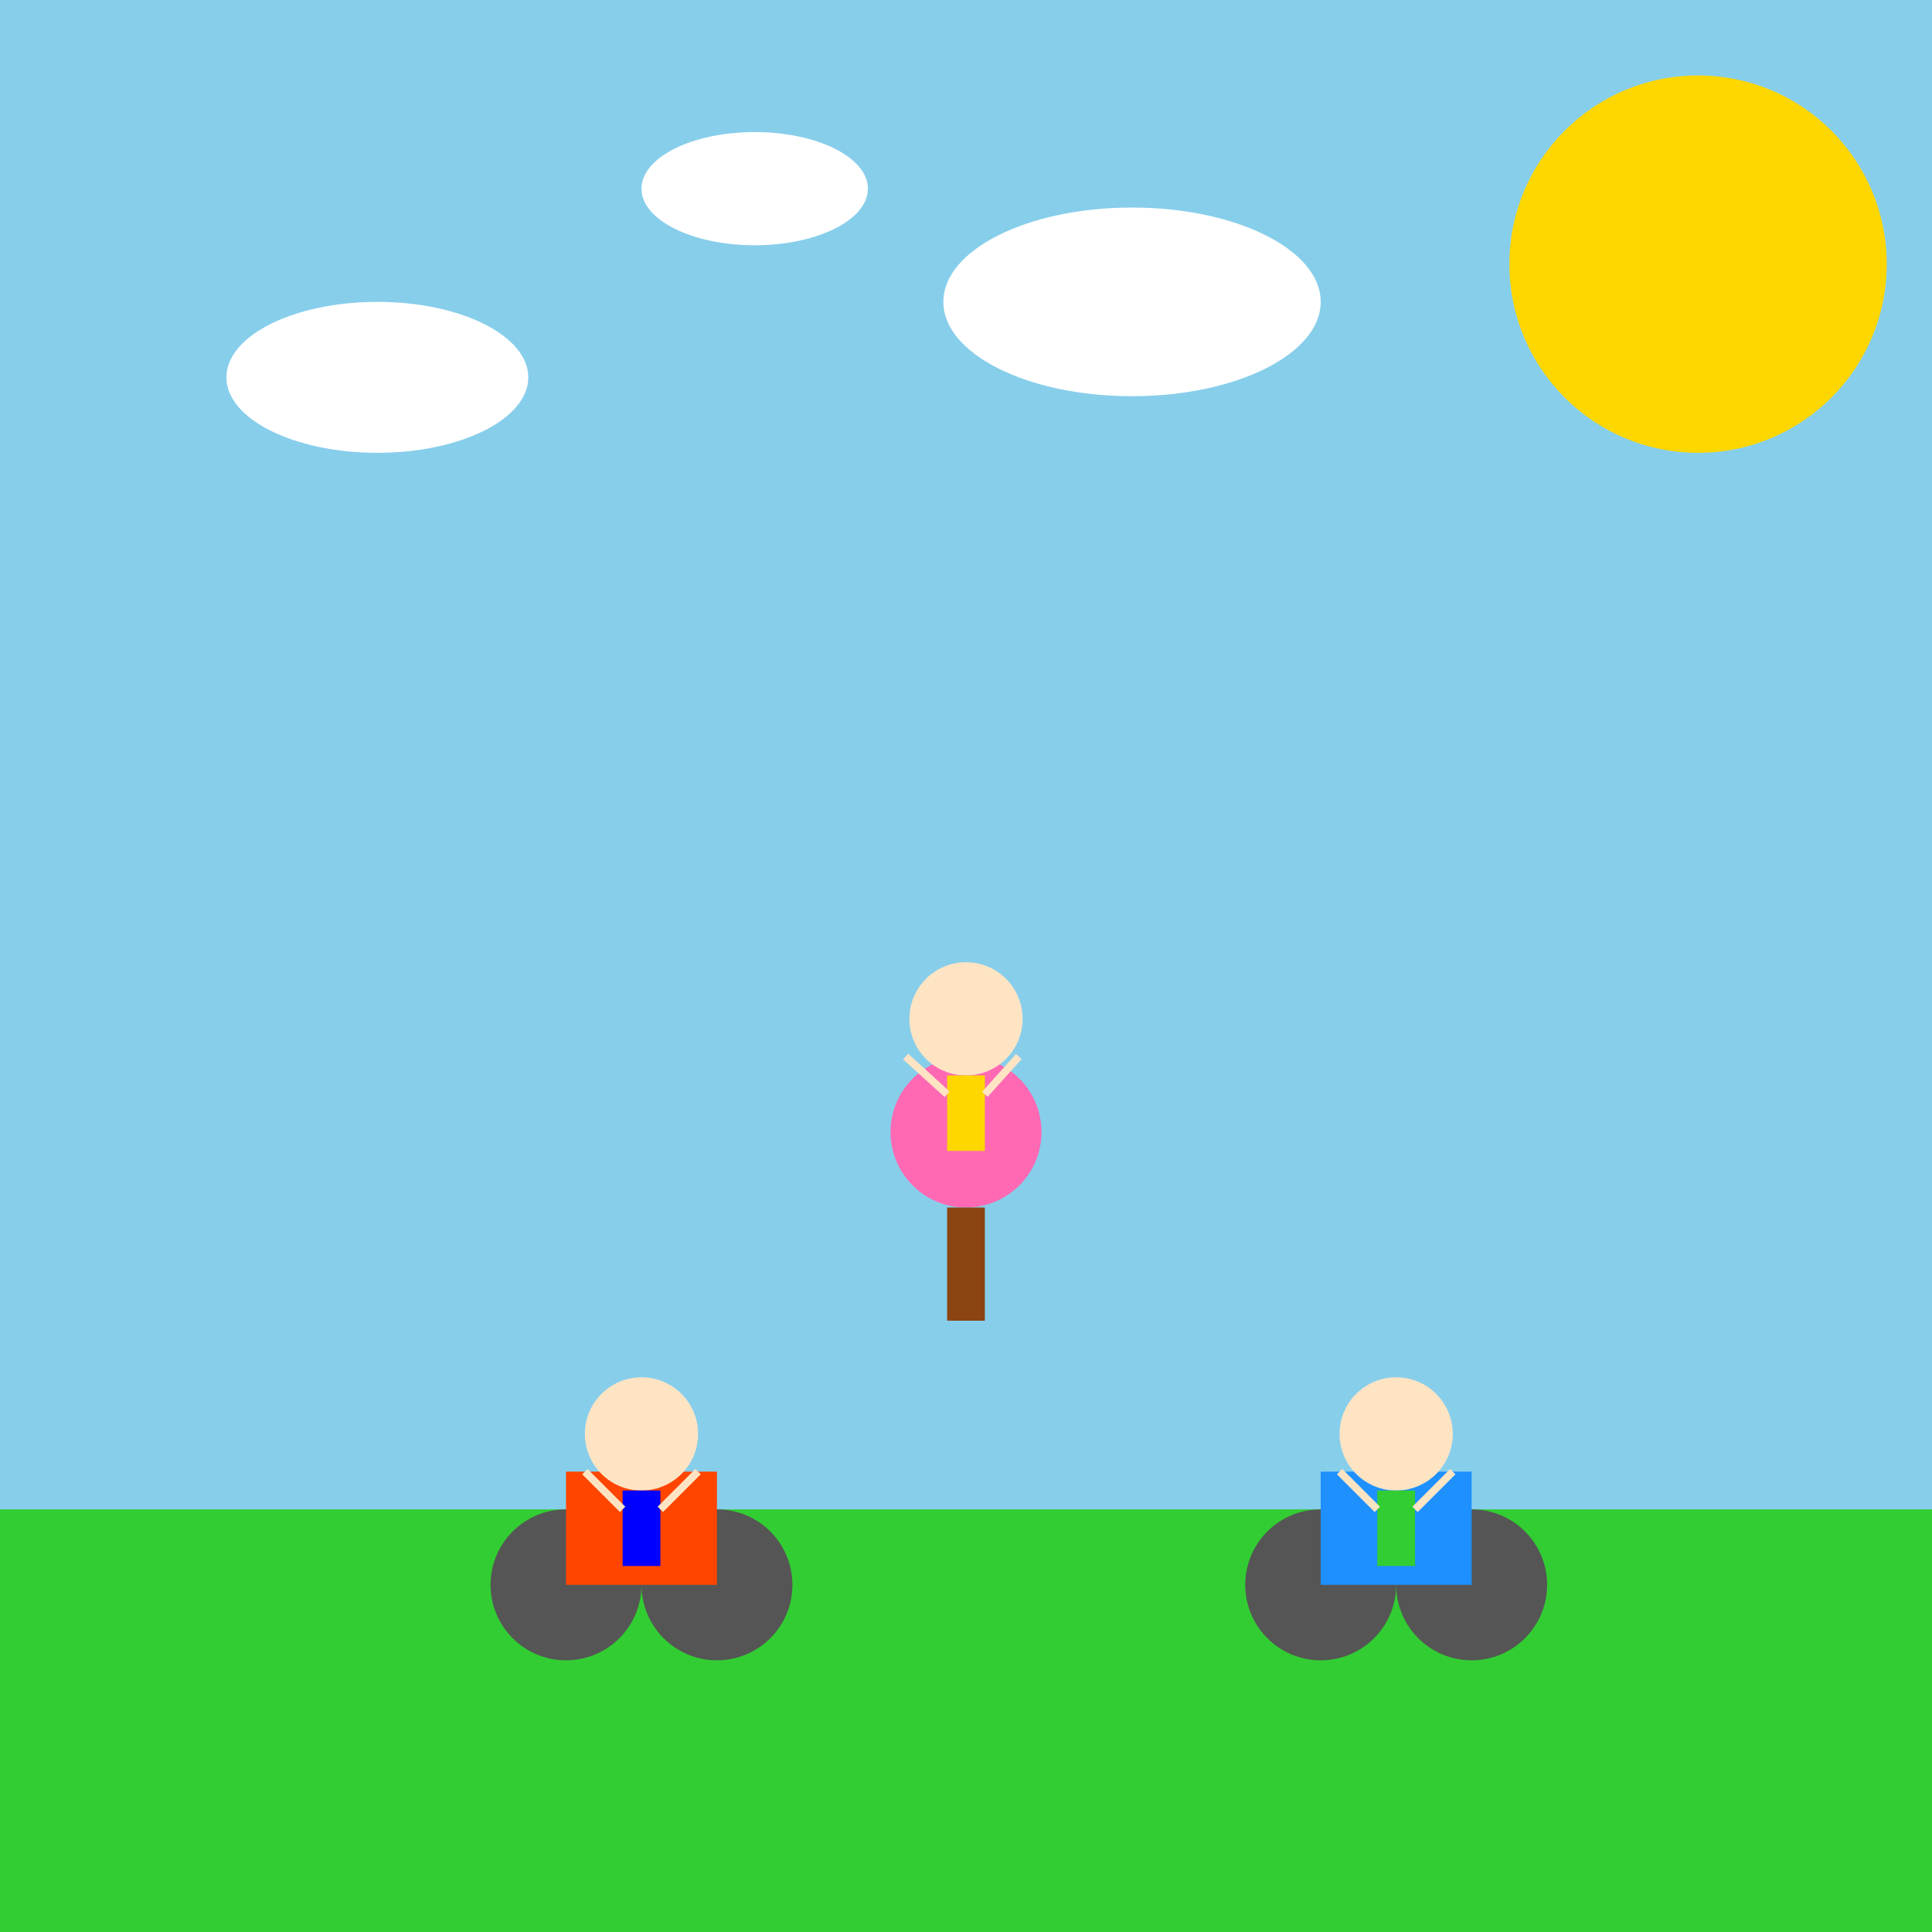 <!--

Generated by DrawGPT.
Free, open source, AI generated images in SVG, PNG, and HTML Canvas format.
https://drawgpt.ai

Created: 2024-12-29T18:22:39+00:00
-->
<svg viewBox="0 0 512 512" xmlns="http://www.w3.org/2000/svg">
  <title>Kubík and Radeček's Silly Chase</title>
  <desc>A playful chase scene where Kubík and Radeček race on colorful scooters, while their friend waves goodbye with a giant lollipop!</desc>
  <!-- Background -->
  <rect id="background" class="background" width="512" height="512" fill="#87CEEB"/>
  <!-- Sun -->
  <circle id="sun" class="sun" cx="450" cy="70" r="50" fill="#FFD700">
    <animate attributeName="r" from="50" to="55" dur="2.5s" repeatCount="indefinite" />
  </circle>
  <!-- Ground -->
  <rect id="ground" class="ground" y="400" width="512" height="112" fill="#32CD32"/>
  <!-- Kubík -->
  <g id="kubik" class="character">
    <!-- Scooter -->
    <circle id="kubik-scooter-wheel1" class="wheel" cx="150" cy="420" r="20" fill="#555"/>
    <circle id="kubik-scooter-wheel2" class="wheel" cx="190" cy="420" r="20" fill="#555"/>
    <rect id="kubik-scooter-body" class="scooter-body" x="150" y="390" width="40" height="30" fill="#FF4500">
      <animateTransform attributeName="x" from="150" to="160" dur="5s" repeatCount="indefinite" />
    </rect>
    <!-- Character Body -->
    <circle id="kubik-head" class="head" cx="170" cy="380" r="15" fill="#FFE4C4"/>
    <rect id="kubik-body" class="body" x="165" y="395" width="10" height="20" fill="#0000FF">
      <animateTransform attributeName="y" from="395" to="390" dur="2.5s" repeatCount="indefinite" />
    </rect>
    <!-- Arms -->
    <line id="kubik-arm-left" class="arm" x1="165" y1="400" x2="155" y2="390" stroke="#FFE4C4" stroke-width="2"/>
    <line id="kubik-arm-right" class="arm" x1="175" y1="400" x2="185" y2="390" stroke="#FFE4C4" stroke-width="2">
      <animate attributeName="x2" from="185" to="195" dur="5s" repeatCount="indefinite" />
    </line>
  </g>
  <!-- Radeček Novák -->
  <g id="radecek" class="character">
    <!-- Scooter -->
    <circle id="radecek-scooter-wheel1" class="wheel" cx="350" cy="420" r="20" fill="#555"/>
    <circle id="radecek-scooter-wheel2" class="wheel" cx="390" cy="420" r="20" fill="#555"/>
    <rect id="radecek-scooter-body" class="scooter-body" x="350" y="390" width="40" height="30" fill="#1E90FF">
      <animateTransform attributeName="x" from="350" to="340" dur="5s" repeatCount="indefinite" />
    </rect>
    <!-- Character Body -->
    <circle id="radecek-head" class="head" cx="370" cy="380" r="15" fill="#FFE4C4"/>
    <rect id="radecek-body" class="body" x="365" y="395" width="10" height="20" fill="#32CD32">
      <animateTransform attributeName="y" from="395" to="390" dur="2.5s" repeatCount="indefinite" />
    </rect>
    <!-- Arms -->
    <line id="radecek-arm-left" class="arm" x1="365" y1="400" x2="355" y2="390" stroke="#FFE4C4" stroke-width="2"/>
    <line id="radecek-arm-right" class="arm" x1="375" y1="400" x2="385" y2="390" stroke="#FFE4C4" stroke-width="2">
      <animate attributeName="x2" from="385" to="395" dur="5s" repeatCount="indefinite" />
    </line>
  </g>
  <!-- Friend with Lollipop -->
  <g id="friend" class="character">
    <!-- Lollipop -->
    <circle id="lollipop" class="item" cx="256" cy="300" r="20" fill="#FF69B4">
      <animateTransform attributeName="scale" from="1" to="1.2" dur="1s" repeatCount="indefinite" alternate="true"/>
    </circle>
    <rect id="stick" class="item" x="251" y="320" width="10" height="30" fill="#8B4513"/>
    <!-- Character Body -->
    <circle id="friend-head" class="head" cx="256" cy="270" r="15" fill="#FFE4C4"/>
    <rect id="friend-body" class="body" x="251" y="285" width="10" height="20" fill="#FFD700">
      <animateTransform attributeName="y" from="285" to="280" dur="2.5s" repeatCount="indefinite" />
    </rect>
    <!-- Arms -->
    <line id="friend-arm-left" class="arm" x1="251" y1="290" x2="240" y2="280" stroke="#FFE4C4" stroke-width="2"/>
    <line id="friend-arm-right" class="arm" x1="261" y1="290" x2="270" y2="280" stroke="#FFE4C4" stroke-width="2">
      <animateTransform attributeName="rotate" from="0 270 280" to="15 270 280" dur="1s" repeatCount="indefinite" alternate="true"/>
    </line>
  </g>
  <!-- Clouds -->
  <g id="clouds" class="background-element">
    <ellipse id="cloud1" class="cloud" cx="100" cy="100" rx="40" ry="20" fill="#FFFFFF">
      <animate attributeName="cx" from="100" to="120" dur="10s" repeatCount="indefinite" />
    </ellipse>
    <ellipse id="cloud2" class="cloud" cx="300" cy="80" rx="50" ry="25" fill="#FFFFFF">
      <animate attributeName="cx" from="300" to="320" dur="12s" repeatCount="indefinite" />
    </ellipse>
    <ellipse id="cloud3" class="cloud" cx="200" cy="50" rx="30" ry="15" fill="#FFFFFF">
      <animate attributeName="cx" from="200" to="220" dur="8s" repeatCount="indefinite" />
    </ellipse>
  </g>
</svg>